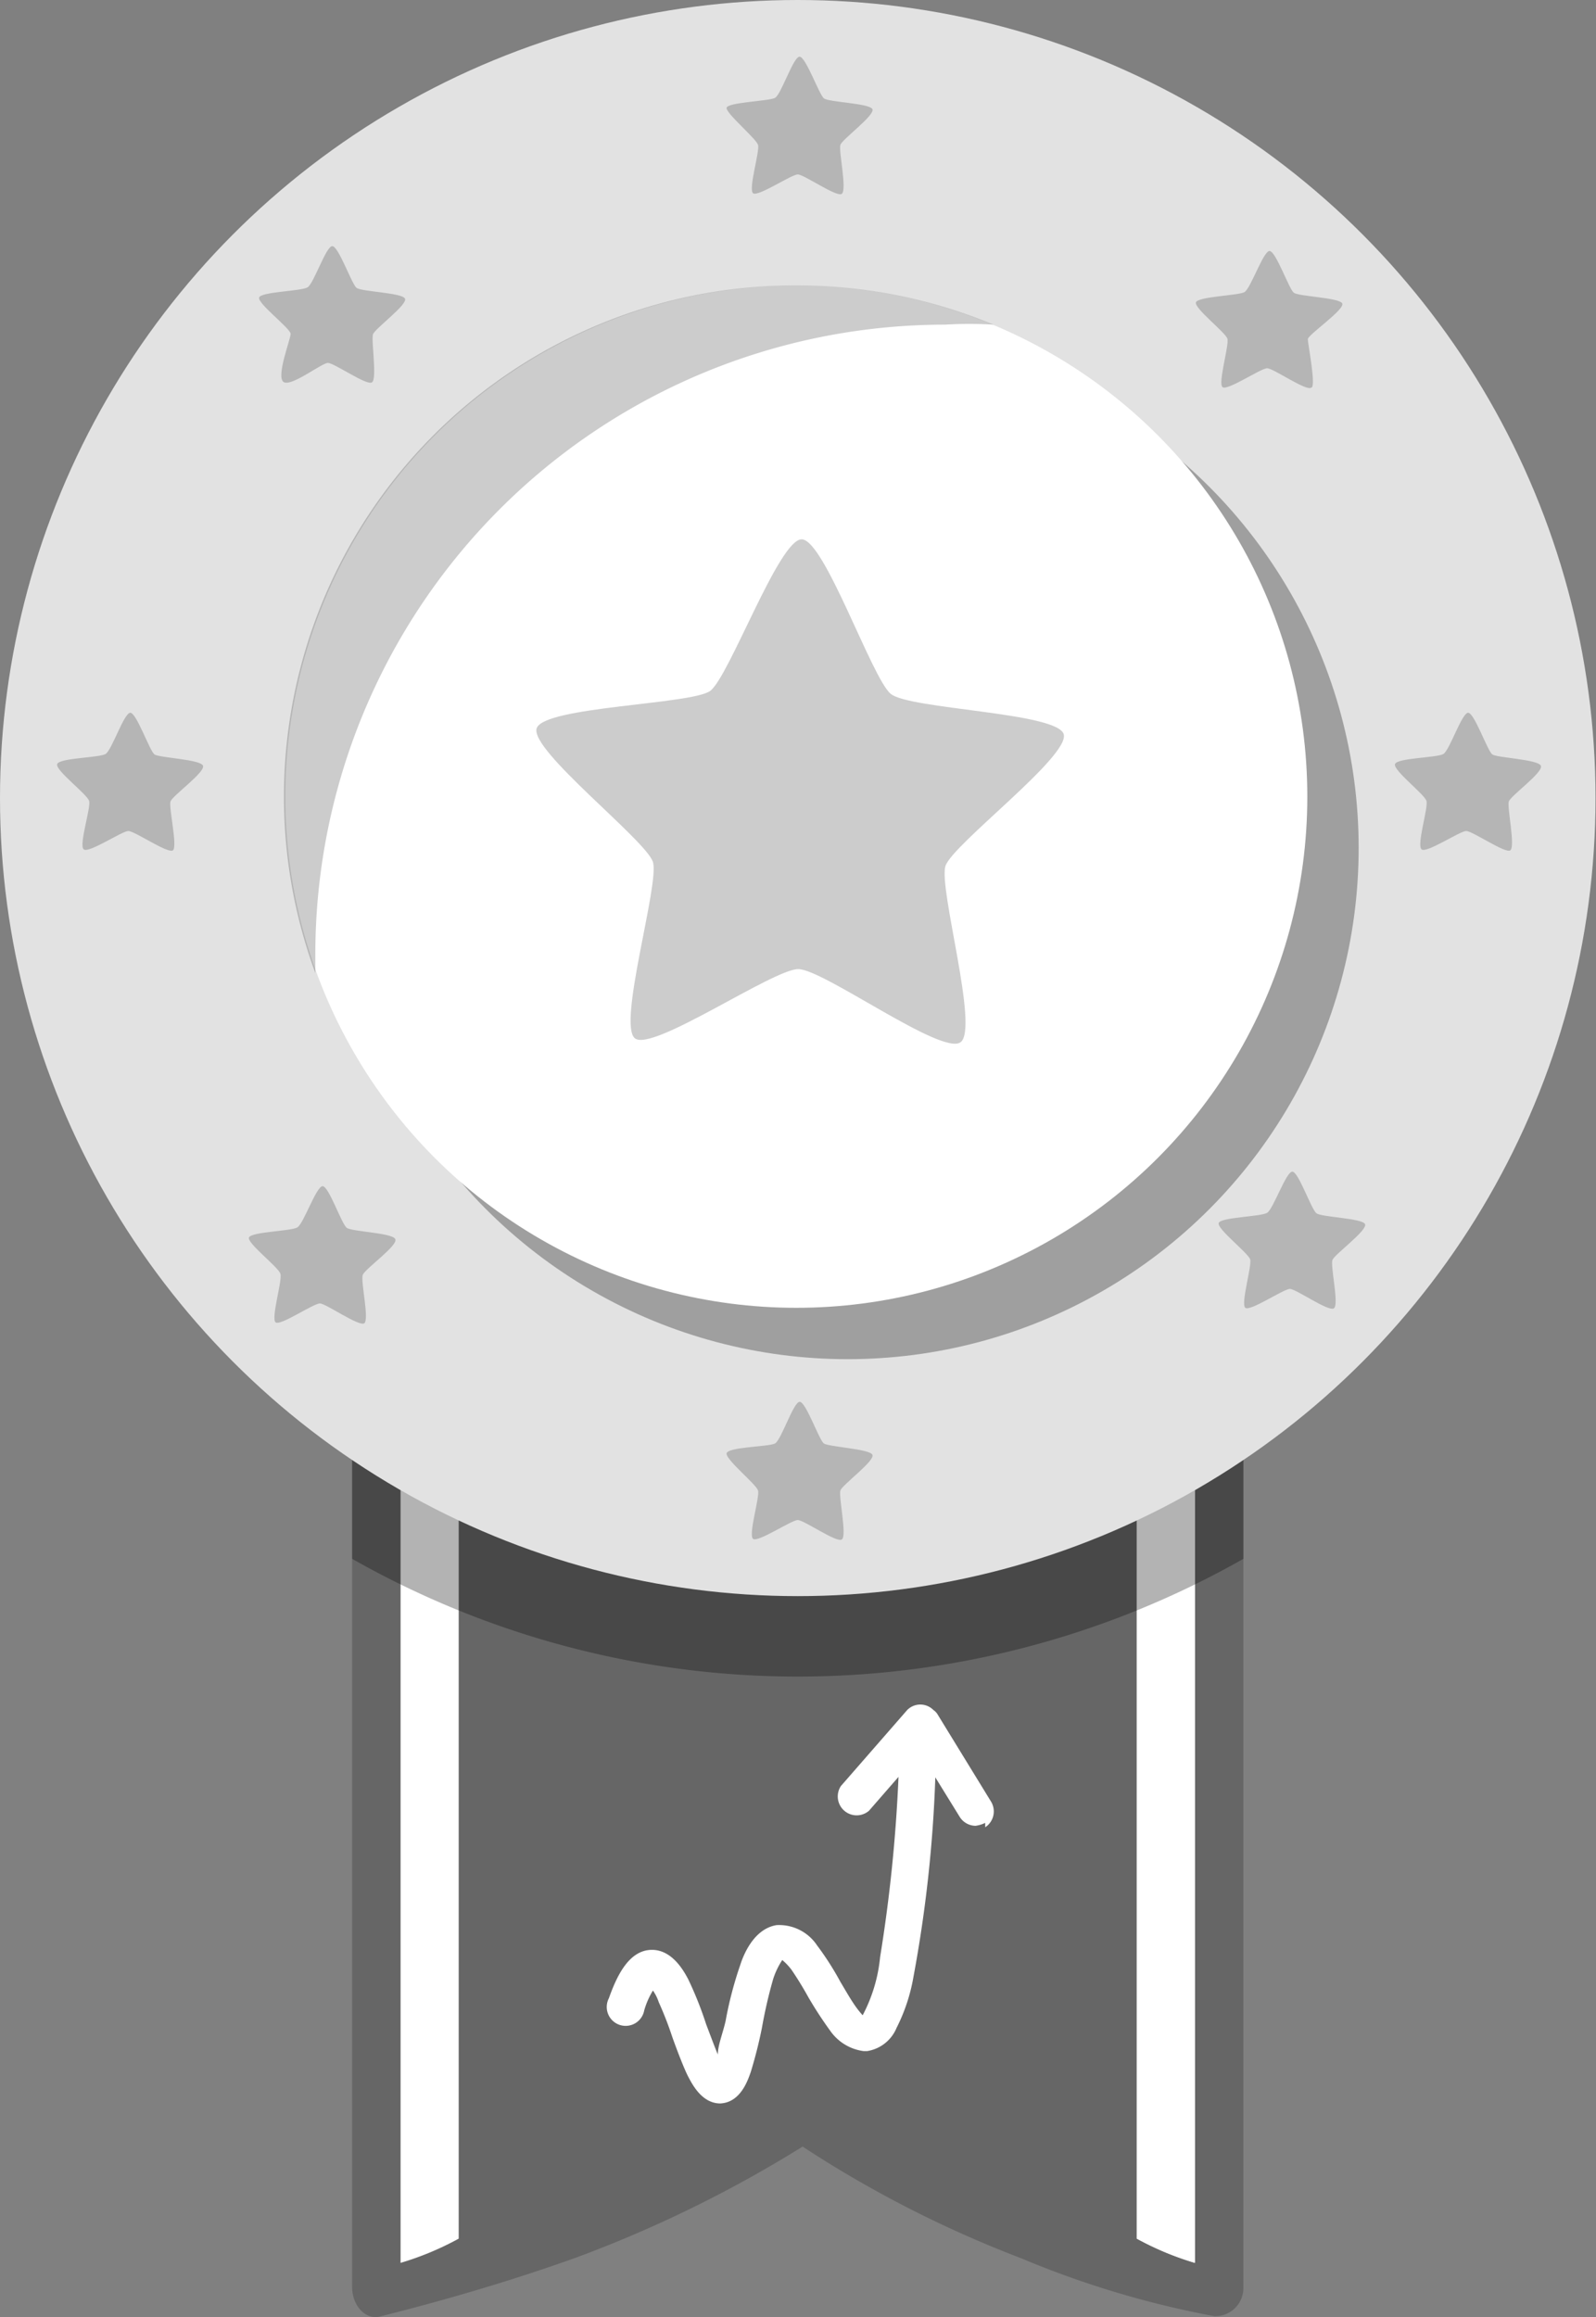 <svg xmlns="http://www.w3.org/2000/svg" viewBox="0 0 32.95 47.82"><rect x="0" y="0" width="32.95" height="47.82" fill="#808080" stroke="none"/><defs><style>.cls-1,.cls-5{opacity:0.2;}.cls-2{fill:#fff;}.cls-3{opacity:0.3;}.cls-4{fill:#e2e2e2;}</style></defs><g id="Layer_2" data-name="Layer 2"><g id="Level_Badge" data-name="Level Badge"><path class="cls-1" d="M25.67,25V47.2a.58.58,0,0,1-.6.6,19.53,19.53,0,0,1-4-1.2,23.46,23.46,0,0,1-4.5-2.3,25.75,25.75,0,0,1-4.7,2.3c-1.4.5-2.8.9-4,1.2-.3.1-.6-.2-.6-.6V25c3.1.3,6.2.7,9.2,1C19.47,25.7,22.57,25.4,25.67,25Z"/><path class="cls-2" d="M9.47,29V46.2a6.12,6.12,0,0,1-1.2.5V29Z"/><path class="cls-2" d="M23.47,29V46.2a6.12,6.12,0,0,0,1.2.5V29Z"/><path class="cls-2" d="M23.47,29V46.2a6.12,6.12,0,0,0,1.2.5V29Z"/><path class="cls-3" d="M25.67,24.49v7.68a18.63,18.63,0,0,1-18.4,0V24.49c3.1.3,6.2.7,9.2,1C19.47,25.19,22.57,24.89,25.67,24.49Z"/><path class="cls-2" d="M20.34,37.62a.66.66,0,0,1-.2.06.39.39,0,0,1-.33-.19l-.5-.81a27.5,27.5,0,0,1-.45,4.11,3.72,3.72,0,0,1-.35,1.06.79.79,0,0,1-.61.48h-.07a1,1,0,0,1-.69-.42,8.18,8.18,0,0,1-.45-.69c-.11-.2-.24-.41-.35-.57a1.19,1.19,0,0,0-.19-.2,1.59,1.59,0,0,0-.19.4,9.94,9.94,0,0,0-.23,1,9.32,9.32,0,0,1-.23.91c-.06.17-.21.63-.63.65h0c-.38,0-.58-.4-.66-.55s-.23-.54-.33-.82a7.24,7.24,0,0,0-.28-.72.9.9,0,0,0-.12-.24,1.65,1.65,0,0,0-.18.41.39.39,0,1,1-.73-.25c.15-.42.4-1,.89-1h0c.43,0,.67.46.75.61a7.5,7.5,0,0,1,.37.93c.07.18.16.43.24.62v0c0-.19.1-.43.16-.69a7.78,7.78,0,0,1,.3-1.15c.06-.19.27-.75.75-.83a.94.94,0,0,1,.84.42,6,6,0,0,1,.48.75c.12.2.22.38.33.53a1.83,1.83,0,0,0,.13.16,3.22,3.22,0,0,0,.36-1.2,31.52,31.52,0,0,0,.38-3.72l-.61.7a.39.39,0,0,1-.58-.51h0l1.37-1.57a.38.38,0,0,1,.54,0,.3.3,0,0,1,.08.08l1.11,1.81a.39.39,0,0,1-.12.53Z"/><circle class="cls-4" cx="16.47" cy="16.47" r="16.47"/><circle class="cls-3" cx="17.5" cy="17.5" r="10.55"/><circle class="cls-2" cx="16.44" cy="16.44" r="10.55"/><path class="cls-1" d="M20.51,6.7a8.27,8.27,0,0,0-1,0,13,13,0,0,0-13,13c0,.13,0,.26,0,.38A10.55,10.55,0,0,1,16.45,5.89,10.54,10.54,0,0,1,20.51,6.7Z"/><g class="cls-5"><path d="M17.38,4c-.1.08-.78-.4-.91-.4s-.81.46-.92.39.14-.87.1-1S15,2.35,15,2.23s.87-.14,1-.21.38-.86.51-.85.4.78.5.86.93.1,1,.22-.62.62-.66.74S17.49,3.91,17.38,4Z"/><path d="M27.07,8c-.1.08-.78-.4-.91-.4s-.82.47-.92.39.14-.87.1-1-.69-.63-.65-.75.87-.14,1-.21.39-.85.52-.85.4.78.5.86.93.1,1,.22S27,6.91,27,7,27.18,8,27.07,8Z"/><path d="M31.18,17.55c-.1.07-.78-.4-.91-.4s-.81.46-.92.38.14-.86.1-1-.69-.63-.65-.76.87-.13,1-.21.38-.85.51-.85.4.79.5.86.93.1,1,.23-.62.62-.66.74S31.29,17.47,31.18,17.55Z"/><path d="M3.57,17.55c-.11.07-.79-.4-.92-.4s-.81.46-.92.38.15-.86.11-1-.7-.63-.66-.76.87-.13,1-.21.38-.85.51-.85.4.79.5.86.94.1,1,.23-.63.62-.67.74S3.67,17.47,3.57,17.55Z"/><path d="M7.52,27.31c-.11.07-.78-.4-.91-.41s-.82.47-.92.39.14-.86.1-1-.69-.63-.65-.75.87-.13,1-.21.39-.85.52-.85.39.78.5.86.93.1,1,.23-.62.61-.67.74S7.63,27.23,7.52,27.31Z"/><path d="M17.38,31.77c-.1.08-.78-.4-.91-.4s-.81.46-.92.39.14-.87.1-1S15,30.14,15,30s.87-.14,1-.21.38-.86.51-.86.4.79.5.86.93.11,1,.23-.62.62-.66.74S17.49,31.7,17.38,31.77Z"/><path d="M27.54,27c-.11.08-.78-.4-.91-.4s-.82.47-.92.39.14-.87.1-1-.69-.63-.65-.75.87-.13,1-.21.39-.85.52-.85.39.78.5.86.93.1,1,.22-.62.62-.67.74S27.65,26.92,27.54,27Z"/><path d="M7.68,7.89c-.1.08-.78-.4-.91-.4S6,8,5.85,7.88,6,7,6,6.89s-.69-.63-.65-.75.87-.13,1-.21.38-.85.51-.85.4.78.5.86.93.1,1,.22-.62.62-.66.74S7.79,7.82,7.68,7.89Z"/></g><path class="cls-1" d="M19.83,21.51C19.44,21.79,17,20,16.48,20s-3,1.71-3.37,1.43.51-3.19.37-3.64-2.55-2.31-2.4-2.76,3.19-.49,3.58-.77,1.42-3.13,1.89-3.13S18,14,18.39,14.32s3.43.38,3.57.83-2.29,2.27-2.44,2.72S20.22,21.23,19.83,21.51Z"/></g></g></svg>